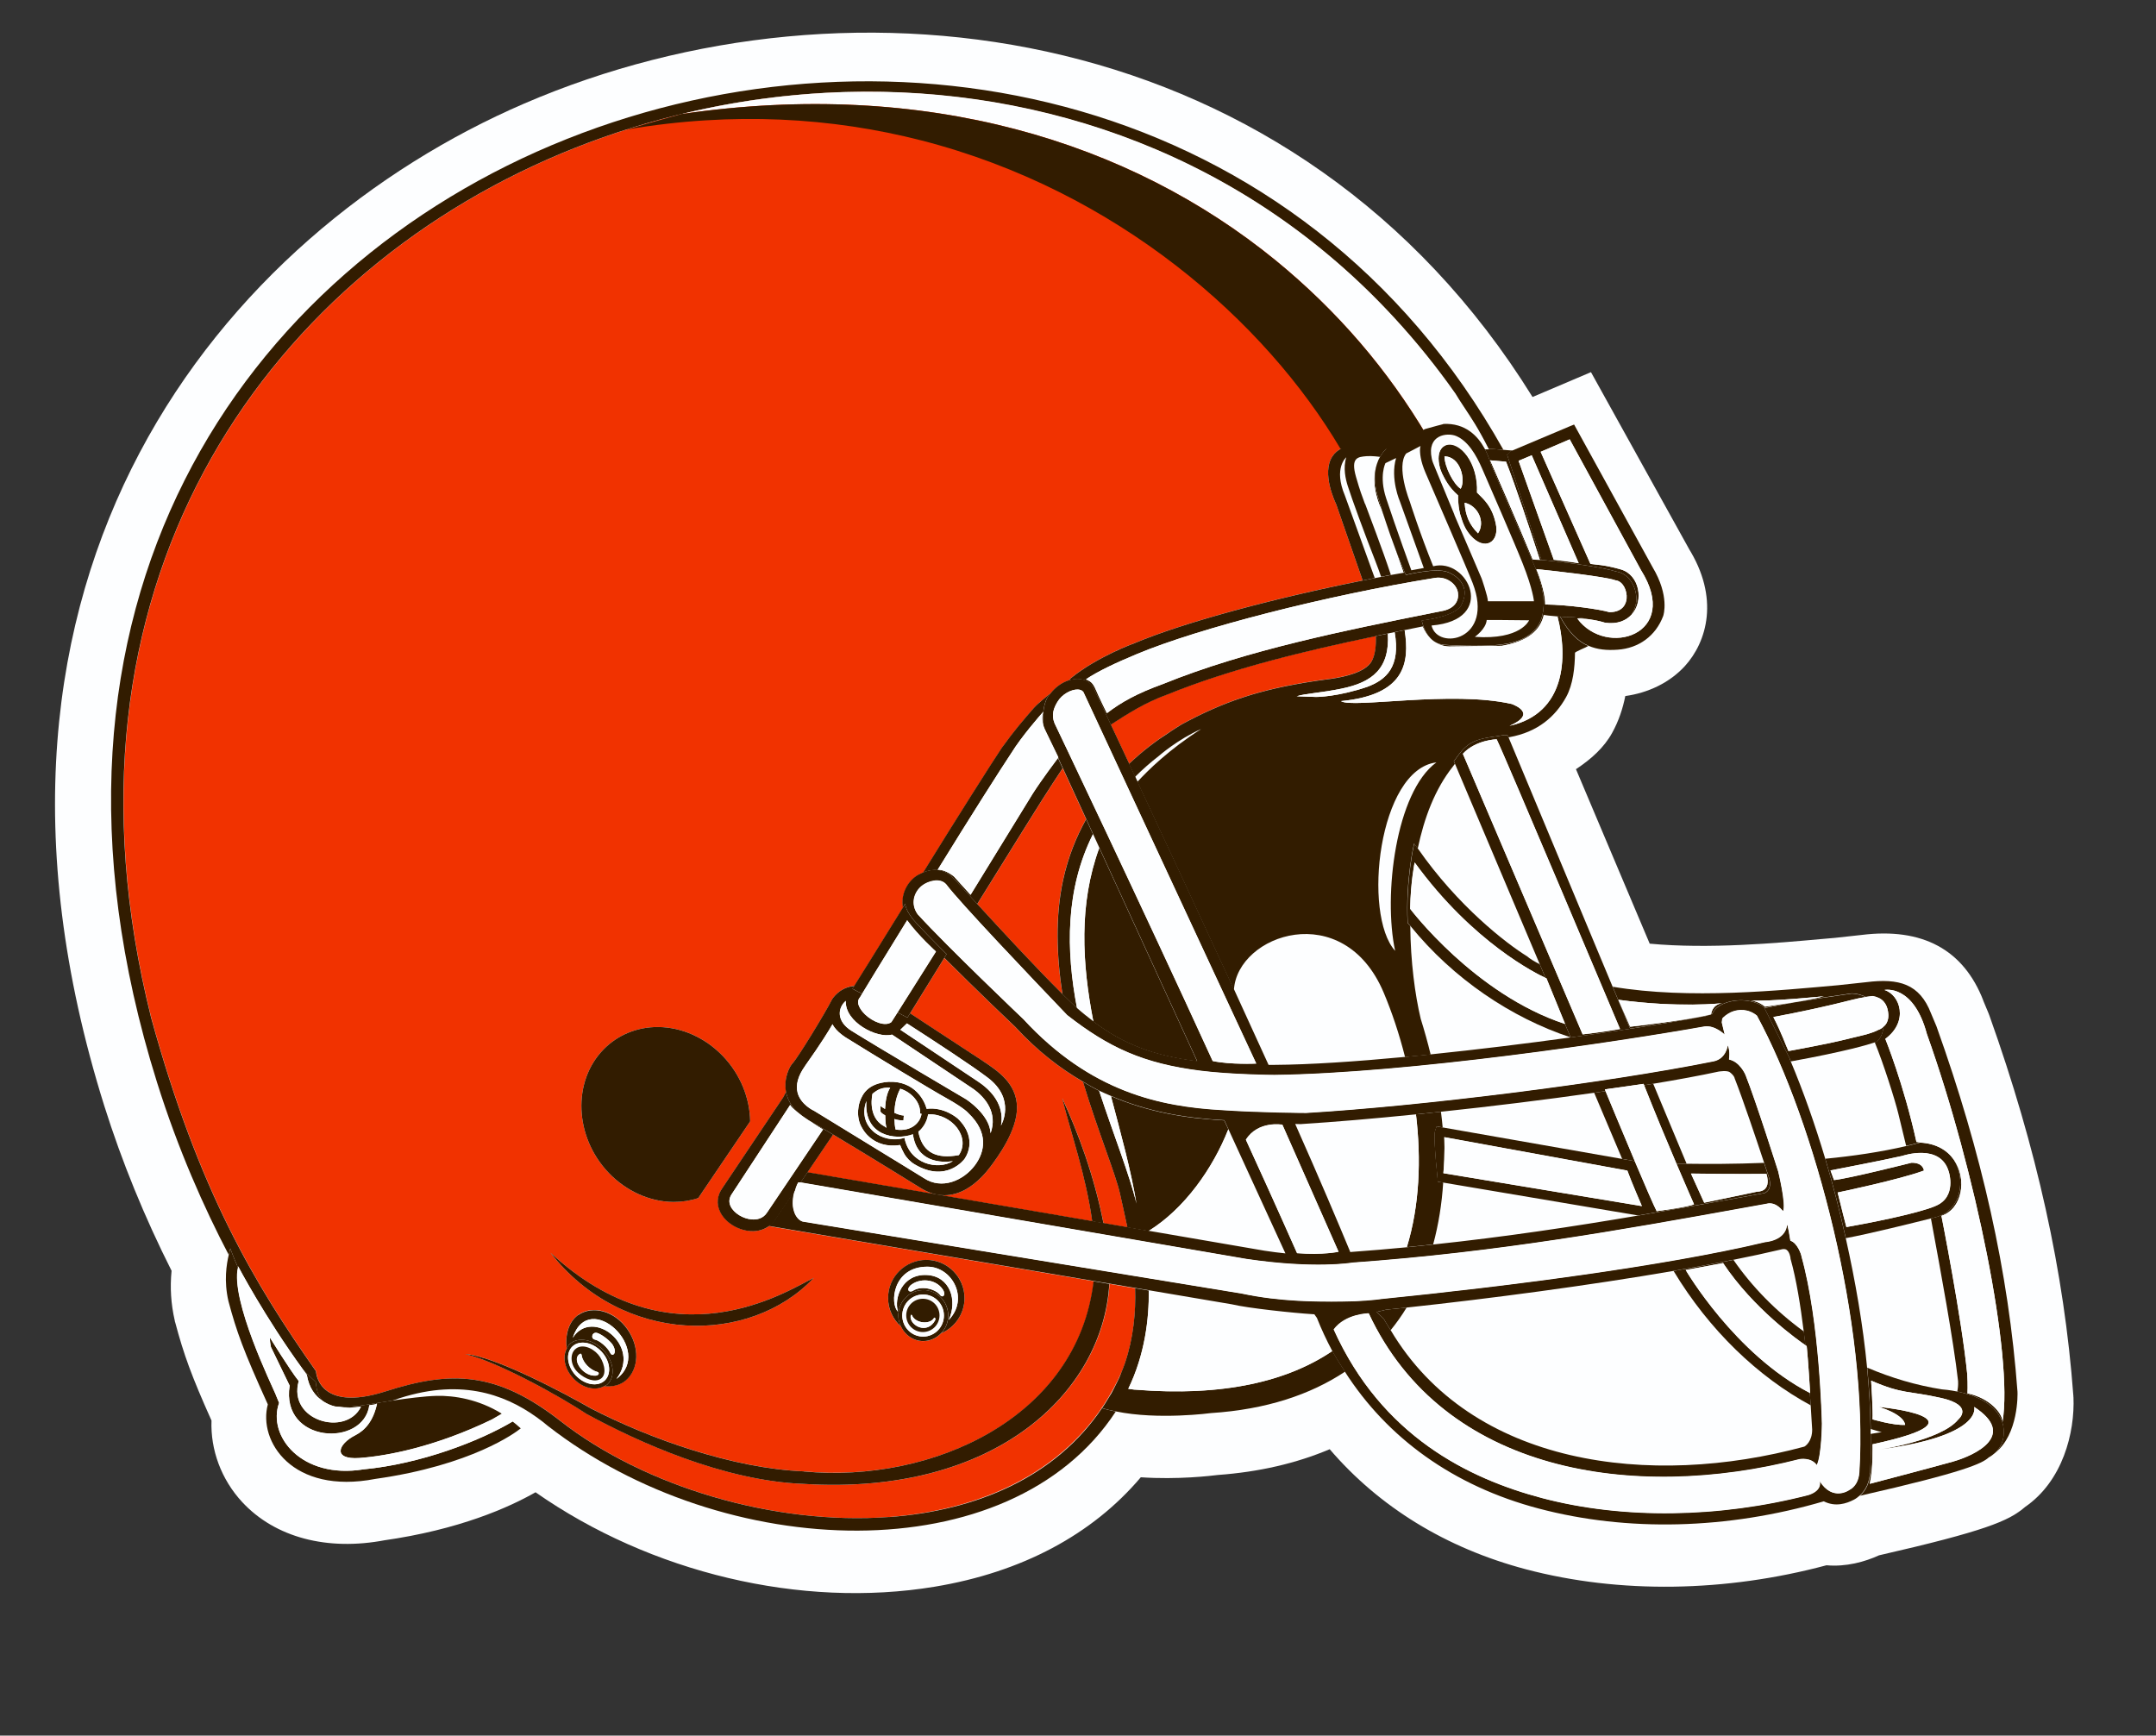 <svg viewBox="253.391 197.064 288.89 232.56" version="1.1" xmlns="http://www.w3.org/2000/svg" id="Layer_1" style="max-height: 500px" width="288.89" height="232.56">
  
  <rect x="253.391" y="197.064" width="288.89" height="232.56" fill="#333333" stroke="none"/>
  
  <defs>
    <style>
      .st0 {
        fill: #fdfeff;
      }

      .st1 {
        fill: #321c00;
      }

      .st2 {
        fill: #f13200;
      }
    </style>
  </defs>
  <path d="M531.21,384.24v-.11s-.01-.12-.01-.12c-1.22-16.45-4.9-33.1-11.25-50.89l-.07-.18-.07-.18-.74-1.77.09.19c-2.65-6.88-8.18-9.85-16.32-8.84,0,0-3.8.42-3.66.4l-1.5.13c-6.28.57-15.3,1.38-23.24.64l-9.88-23.38c2.03-1.34,3.76-2.89,4.85-4.87.88-1.59,1.43-3.27,1.76-4.93,3.04-.42,5.91-1.77,7.96-3.99,3-3.28,4.71-9.18.46-15.91l.21.35-13.23-23.85-7.83,3.33c-31.38-50.58-91.07-58.33-135.13-39.31-39.96,17.25-78.67,62.77-56.25,134.28,2.37,7.53,5.41,14.95,9.02,22.11-.22,2.23-.09,4.44.43,6.69l.02.12.04.12c1.15,4.32,2.19,7.18,4.86,13.14-.15,3.91,1.3,7.89,4.12,10.93,4.4,4.74,11.39,6.59,19.18,5.09l-.37.06c10.3-1.45,16.98-4.47,20.49-6.47,15.42,10.79,35.59,15.62,53.5,12.65,11.67-1.94,21.1-6.98,27.6-14.66,4.97.34,9.44-.2,10.34-.31,5.5-.4,10.51-1.56,14.97-3.45,6.62,7.72,15.56,13.25,26.3,16.09,12.54,3.31,26.75,3.08,40.27-.54,2.62.24,5.17-.47,7.03-1.33,14.2-3.25,17.38-4.61,19.48-6.4.03-.02.06-.04.08-.07,5.05-3.46,6.71-9.96,6.5-14.76ZM523.72,399.69l-.11.07c.12-.07.22-.17.34-.24l-.23.17Z" class="st0"/>
  <path d="M445.43,363.8c9.7-1.03,18.76-2.39,27.47-3.88l-26.13-4.41c-.18,2.88-.62,5.65-1.34,8.28Z" class="st0"/>
  <path d="M489.78,352.88c-.99-2.99-2.89-8.66-3.94-11.29v-.04s-.02-.04-.02-.04c0,0-.04-.33-.65-.79-.37-.27-1.5-.08-1.5-.08-2.52.54-5.49,1.09-8.76,1.63l4.48,10.73c2.83.04,6.45.04,10.39-.12Z" class="st0"/>
  <path d="M470.74,352.35c-1.12-2.66-2.39-5.66-3.75-8.86-6.59.94-13.74,1.82-20.53,2.54.08.7.17,1.4.23,2.1l24.05,4.22Z" class="st0"/>
  <path d="M442.38,321.14c.04,4.75.63,9.2,1.4,12.44.5,1.59.95,3.18,1.33,4.78,6.31-.65,12.81-1.45,18.74-2.27,0,0,0,0,0-.01-7.93-2.62-15.72-7.83-21.47-14.93Z" class="st0"/>
  <path d="M443.38,310.77c5.34,7.69,11.88,12.74,14.61,14.42.41.36,1.05.73,1.72,1.08-5.48-12.96-10.48-24.79-11.36-26.86-.09.12-.17.21-.26.35-2.41,3.02-3.86,6.9-4.72,11.01Z" class="st0"/>
  <path d="M404.12,379.7c-.15.38-.28.77-.43,1.13.15-.38.31-.75.43-1.13Z" class="st0"/>
  <path d="M372.56,400.33c11.66-.86,22.28-5.33,28.5-14.59,0,0,0,0-.01,0,.3-.42.55-.85.81-1.28.15-.25.31-.48.45-.73.18-.31.32-.63.48-.94.19-.36.38-.74.55-1.12.11-.26.21-.51.31-.77-5.54,12.54-17.65,18.38-31.1,19.43Z" class="st0"/>
  <path d="M497.97,352.33c3.73-.36,7.45-.91,10.84-1.7l-1.04-4.29c-.45-1.86-2.06-6.93-3.17-9.59-.84.29-3.88,1.21-11.26,2.55,1.66,3.95,3.22,8.36,4.62,13.03Z" class="st0"/>
  <path d="M505.52,388.96c-.49-.1-.98-.29-1.47-.42,0,.23-.01.44,0,.66.51-.08,1.04-.16,1.48-.24Z" class="st0"/>
  <path d="M503.58,380.32c3.2,1.37,6.57,2.37,10,2.91.18.01,1.01.08,2.06.29.08-.39.14-.82.11-1.39-.64-5.63-2.35-14.8-3.47-20.88l-.17-.93c-2.16.55-8.18,2.05-11.4,2.64,1.29,5.76,2.31,11.64,2.86,17.35Z" class="st0"/>
  <path d="M495.17,390.9c.14-.08,1.04-.67,1.04-2.28,0-.03-.06-1.31-.2-3.26-7.06-3.82-13.6-10.08-18.39-18.01-11.4,1.97-24.66,3.72-35.76,4.91-.65,1.06-1.36,2.07-2.14,3.03,10.83,18.24,34.82,21.18,55.44,15.6Z" class="st0"/>
  <path d="M495.09,375.47c-.43-3.48-1-7.01-1.74-9.64l-.02-.07v-.08c-.02-.21-.16-.89-.52-1.14-.07-.05-.27-.19-.77-.06-1.95.47-4.1.93-6.38,1.38,2.52,3.64,5.72,6.91,9.44,9.6Z" class="st0"/>
  <path d="M306.18,384.68c-.09.03-.16.05-.25.08,1.97-.29,4.37-.6,5.98-.64,2.31-.05,5.59.44,8.73,2.39.43-.25.88-.52,1.2-.74l1.32,1.11c-.32.21-.71.43-1.08.65.37.29.74.58,1.09.92,0,0-.08.06-.11.08.26-.17,1.05-.73,2.16-1.62-4.29-3.05-10.37-5.29-19.05-2.24Z" class="st0"/>
  <path d="M385.12,339.25c2.1,1.38,4.45,3.02,4.54,6.09.09,3.15-2.64,6.83-3.53,8.02-1.14,1.53-4.77,5.82-9.48,2.83,0,0-6.83-4.24-11.64-7.11l-3.44,5.08c6.35,1.09,23.59,4.05,38.18,6.55-.83-6.09-2.82-11.65-4.03-16.5,2.13,4.56,4.29,10.39,5.54,16.76,1.09.19,2.15.37,3.2.55-.33-1.65-.69-3.15-.97-4.43-.57-2.63-2.92-8.24-4.98-15.07-3.04-1.78-6.09-4.11-9.09-7.35-.04-.04-5.1-4.85-9.5-9.24-2.24,3.62-3.68,5.96-4.58,7.42l9.78,6.41Z" class="st2"/>
  <path d="M411.75,294.1c5.62-3.03,10.37-4.68,17.99-5.82-.04,0,2.22-.31,2.22-.31,1.52-.23,4.41-.82,5.24-2.33.47-.85.61-2.01.55-3.37-9.49,1.98-19.39,4.36-27.97,7.84-2.93,1.06-5.27,2.56-7.55,4.03.7,1.48,1.53,3.25,2.46,5.25,1.91-1.82,3.79-3.2,5.33-4.17.31-.25,1.74-1.13,1.74-1.13Z" class="st2"/>
  <path d="M384.34,318.2c3.14,3.42,7.74,8.42,11.4,12.05-.79-5.13-.97-10.39.09-15.27.67-3.09,1.77-5.8,3.09-8.16l-3.13-6.82c-.72,1.09-1.76,2.68-2.76,4.25,0,0-4.23,6.74-8.69,13.95Z" class="st2"/>
  <path d="M396.89,287.92c3.53-2.88,8.51-4.68,8.51-4.68,6.65-2.79,18.49-5.97,30.58-8.4-.84-2.42-3.54-10.18-3.54-10.18-.14-.34-2-4.14-.53-6.43.64-.99,1.85-1.54,3.36-1.53,0,0-.07.04,4.18.2l.19-.08s.08-.05.08-.05l4.64-2.22c1.09-.33,2.41-.65,2.41-.65,3.01-.16,4.66,1.67,5.53,3.24l.51.04c-1.97-3.89-3.1-5.13-4.42-7.33-57.78-82.31-203.47-31.43-174.73,83.58,6.42,23.36,13.93,35.75,22.09,47.37,0,0,.18,5.63,9.36,2.69,8.77-2.81,14.93-2.63,23.39,3.98,11.25,8.78,28.58,14,44.08,12.86,13.45-1.05,25.56-6.9,31.1-19.43,0-.03.02-.05.03-.07.16-.36.29-.76.43-1.13,1.14-3.38,1.46-6.79,1.36-10.02-1.11-.19-2.25-.38-3.44-.58-.84,14.49-15.24,28.4-40.94,26.8-10.75-.4-22.23-5.63-29.08-9.36-3.14-2.11-12.03-7.08-16.29-8.03,3.71.2,12.96,5.05,16.85,7.28,7.96,4.11,19.07,8.03,28.53,8.43,17.18,1.61,36.67-7.16,38.83-25.48-17.19-2.91-40.5-6.86-43.54-7.38-.67.47-1.5.72-2.43.66-1.74-.11-3.43-1.19-4.1-2.6-.5-1.06-.39-2.18.31-3.17-.01.01,8.18-12.2,8.18-12.2l.35-.69c-.36-1.84.49-3.46.89-3.85.67-.67,4.39-6.78,5.25-8.5.09-.19,1.08-1.68,3.01-1.85.85-1.35,2.94-4.69,6.52-10.49-.28-1.62.46-3.2,1.62-4.1.36-.28.72-.43,1.08-.59,4.37-7.08,9.28-14.84,10.65-16.87,1.57-2.15,2.78-3.58,4.18-5.19.57-.65,1.92-1.71,2.25-1.96.65-.84,1.57-1.49,2.54-1.77.01-.08.06-.17.19-.28ZM377.52,365.88c2.83,0,5.12,2.3,5.11,5.14-.01,2.11-1.29,3.91-3.12,4.69-.61.65-1.46,1.06-2.41,1.06-1.32,0-2.43-.81-2.97-1.94-1.06-.94-1.75-2.3-1.74-3.84,0-2.83,2.31-5.11,5.13-5.1ZM337.21,382.05c-.76.63-1.79.85-2.86.74-1.15.66-2.87.3-4.12-1.02-1.19-1.26-1.49-2.89-.9-4.01-.25-1.81.25-3.61,1.54-4.51,1.94-1.37,4.88-.53,6.57,1.87,1.69,2.4,1.6,5.39-.23,6.92ZM362.44,368.29c-8.59,9.09-25.61,9.02-35.29-3.37,16.37,15.18,31.64,5.15,35.29,3.37ZM346.95,357.6c-1.05.34-2.17.52-3.32.52-3.17-.02-6.34-1.45-8.68-3.9-4.6-4.82-4.9-12.25-.67-16.56,1.91-1.94,4.5-3,7.3-2.98,3.18.02,6.34,1.44,8.68,3.9,2.37,2.48,3.6,5.66,3.65,8.74l-6.96,10.28Z" class="st2"/>
  <path d="M403.35,381.67c-.18.38-.36.75-.55,1.12.19-.37.39-.74.55-1.12Z" class="st1"/>
  <path d="M372.56,400.33c-15.5,1.14-32.82-4.07-44.08-12.86-8.46-6.61-14.62-6.8-23.39-3.98-9.18,2.94-9.36-2.69-9.36-2.69-8.16-11.62-15.67-24.01-22.09-47.37-28.74-115.01,116.95-165.9,174.73-83.58,1.32,2.2,2.45,3.44,4.42,7.33l2.05.16c-54.09-96.39-220.46-42.92-180.41,84.75,2.82,8.99,6.31,16.82,9.61,23.12.09-.36.17-.67.21-.86,0,0,.35.99,1.02,2.54.01-.04.01-.1.02-.15,0,0,3.53,6.74,8.71,13.85.55.57,1.11,1.13,1.7,1.65.09,1.24.41,2.07,1,2.59.47.3.97.54,1.54.67.01,0,.02,0,.03.01.19.04.41.03.61.05.97.06,2.16-.04,3.66-.27,0,0,1.49-.26,3.38-.54.09-.03.16-.05.25-.08,8.68-3.05,14.77-.82,19.05,2.24.55.39,1.08.79,1.57,1.21,23.5,18.31,61.92,19.77,76.11-1.92-.63-.13-1.26-.27-1.85-.45-6.23,9.26-16.84,13.73-28.5,14.59Z" class="st1"/>
  <path d="M402.32,383.73c-.14.25-.31.48-.45.73.15-.24.32-.48.45-.73Z" class="st1"/>
  <path d="M399.75,360.72c.51.09,1,.17,1.5.26-1.25-6.36-3.41-12.2-5.54-16.76,1.22,4.85,3.2,10.41,4.03,16.5Z" class="st1"/>
  <path d="M361.1,394.22c-9.45-.39-20.56-4.32-28.53-8.43-3.88-2.23-13.14-7.08-16.85-7.28,4.26.94,13.15,5.92,16.29,8.03,6.85,3.73,18.33,8.96,29.08,9.36,25.71,1.6,40.1-12.31,40.94-26.8-.69-.11-1.4-.24-2.11-.35-2.16,18.31-21.65,27.09-38.83,25.48Z" class="st1"/>
  <path d="M341.58,334.68c-2.8-.02-5.39,1.04-7.3,2.98-4.23,4.31-3.93,11.74.67,16.56,2.35,2.45,5.51,3.88,8.68,3.9,1.16,0,2.27-.17,3.32-.52l6.96-10.28c-.05-3.08-1.28-6.26-3.65-8.74-2.35-2.46-5.51-3.88-8.68-3.9Z" class="st1"/>
  <path d="M327.15,364.92c9.67,12.39,26.7,12.46,35.29,3.37-3.65,1.78-18.92,11.81-35.29-3.37Z" class="st1"/>
  <path d="M374.12,374.82c-.22-.45-.36-.95-.36-1.48,0-1.89,1.51-3.41,3.36-3.41,1.85,0,3.34,1.54,3.33,3.43,0,.92-.37,1.74-.94,2.35,1.82-.78,3.11-2.58,3.12-4.69,0-2.83-2.28-5.13-5.11-5.14-2.83,0-5.13,2.27-5.13,5.1,0,1.53.68,2.9,1.74,3.84ZM379.29,370.51c-.72-.8-2.53-1.18-3.57-.49-.47.29-.95-.09-.35-.7,1.17-1.02,3.35-.96,4.35.52.5.75-.04,1.25-.42.67ZM377.64,366.8c3.32-.01,5.66,4.26,2.87,7.14,1.2-2.6.21-5.89-2.97-6.03-3.32-.14-4.41,3.18-3.83,4.91-1.12-1.04-.73-6.01,3.92-6.02Z" class="st1"/>
  <path d="M377.12,369.93c-1.85,0-3.35,1.52-3.36,3.41,0,.54.14,1.03.36,1.48.54,1.13,1.65,1.94,2.97,1.94.95,0,1.8-.41,2.41-1.06.58-.61.94-1.43.94-2.35,0-1.89-1.48-3.42-3.33-3.43ZM377.08,376.16c-1.54,0-2.79-1.26-2.79-2.82s1.25-2.82,2.79-2.82,2.79,1.26,2.79,2.82-1.25,2.82-2.79,2.82Z" class="st1"/>
  <path d="M375.37,369.32c-.6.61-.11.99.35.7,1.04-.69,2.85-.32,3.57.49.39.59.92.09.42-.67-1-1.48-3.18-1.54-4.35-.52Z" class="st0"/>
  <path d="M377.55,367.9c3.18.14,4.17,3.43,2.97,6.03,2.78-2.88.45-7.15-2.87-7.14-4.66.01-5.04,4.98-3.92,6.02-.58-1.73.52-5.05,3.83-4.91Z" class="st0"/>
  <path d="M379.87,373.34c0-1.56-1.25-2.82-2.79-2.82s-2.79,1.26-2.79,2.82,1.25,2.82,2.79,2.82,2.79-1.26,2.79-2.82ZM374.83,373.32c0-1.23,1-2.23,2.23-2.23s2.23,1,2.23,2.23-.99,2.23-2.23,2.23-2.23-.99-2.23-2.23Z" class="st0"/>
  <path d="M379.28,373.32c0-1.23-.99-2.23-2.23-2.23s-2.23,1-2.23,2.23,1,2.23,2.23,2.23,2.23-.99,2.23-2.23ZM375.41,373.39c.06-.28.19-.14.25.07.6.97,2.3,1.04,2.81.29.26-.38.25.14.25.14-1.06,2.1-3.48.77-3.32-.51Z" class="st1"/>
  <path d="M378.73,373.9s0-.52-.25-.14c-.51.74-2.21.67-2.81-.29-.06-.21-.19-.35-.25-.07-.16,1.28,2.26,2.6,3.32.51Z" class="st0"/>
  <path d="M330.87,373.26c-1.28.9-1.78,2.7-1.54,4.51.11-.2.19-.42.36-.58,1.11-1.05,3.15-.7,4.55.79,1.41,1.48,1.65,3.53.54,4.59-.12.12-.29.15-.43.24,1.07.11,2.1-.11,2.86-.74,1.83-1.53,1.92-4.53.23-6.92-1.69-2.4-4.63-3.23-6.57-1.87ZM335.15,378.33c-.34-.72-1.44-1.65-2.05-1.77-.62-.12-.38-1.12.36-.87.69.24,1.77,1.14,2.03,1.58.68,1.12-.05,1.69-.34,1.06ZM335.99,381.83c3.42-4.44-3.23-9.62-5.86-5.5,2.19-6.72,11.02,1.71,5.86,5.5Z" class="st1"/>
  <path d="M334.24,377.98c-1.41-1.49-3.44-1.84-4.55-.79-.17.16-.25.38-.36.58-.59,1.12-.3,2.75.9,4.01,1.25,1.32,2.97,1.68,4.12,1.02.14-.08.31-.12.43-.24,1.11-1.05.87-3.1-.54-4.59ZM330.56,381.38c-1.19-1.26-1.4-3-.46-3.9.94-.89,2.67-.59,3.87.67,1.19,1.26,1.4,3,.46,3.89-.94.89-2.67.6-3.87-.66Z" class="st1"/>
  <path d="M333.46,375.69c-.74-.26-.98.74-.36.87.62.12,1.71,1.05,2.05,1.77.29.63,1.02.06.34-1.06-.26-.44-1.34-1.35-2.03-1.58Z" class="st0"/>
  <path d="M330.13,376.33c2.63-4.12,9.28,1.06,5.86,5.5,5.16-3.79-3.67-12.22-5.86-5.5Z" class="st0"/>
  <path d="M333.96,378.15c-1.19-1.26-2.93-1.56-3.87-.67-.94.89-.73,2.64.46,3.9,1.19,1.26,2.93,1.55,3.87.66.94-.89.73-2.63-.46-3.89ZM333.93,381.77c-.78.58-2.1.11-3.07-.79-1.04-.95-1.13-2.43-.41-3.13.8-.77,2.23-.29,3.09.69.7.79,1.29,2.55.39,3.22Z" class="st0"/>
  <path d="M330.45,377.86c-.72.69-.64,2.17.41,3.13.97.89,2.29,1.37,3.07.79.9-.67.3-2.43-.39-3.22-.86-.98-2.29-1.47-3.09-.69ZM333.26,381.39c-1.6.15-3.04-1.8-2.44-2.66,0,0,.44-.59.52-.04.14.95,1.15,1.95,2.1,2.2.23.06.3.41-.17.49Z" class="st1"/>
  <path d="M331.34,378.69c-.08-.56-.52.04-.52.04-.59.87.84,2.81,2.44,2.66.48-.09.41-.44.17-.49-.95-.25-1.96-1.25-2.1-2.2Z" class="st0"/>
  <path d="M322.09,387.53c-4.5,2.68-12.39,5.69-20,6.42-8.29,1.34-12.9-4.47-11.3-8.91,0,0,0,0-.46-1.11-.45-1.1-6.11-12.66-5.06-17.04-.67-1.55-1.02-2.54-1.02-2.54-.04.19-.12.5-.21.86-.29,1.26-.67,3.46-.04,6.2,1.09,4.08,1.99,6.6,5.28,13.84-1.33,4.91,3.27,12.13,14.4,9.98,12.97-1.83,18.83-6.25,19.38-6.69.03-.02.11-.08.11-.08-.36-.34-.73-.63-1.09-.92Z" class="st1"/>
  <path d="M296.71,384.83c-.58-.53-.91-1.35-1-2.59-.59-.52-1.16-1.08-1.7-1.65.16.22.31.44.48.67.29,1.73,1.11,2.87,2.22,3.57Z" class="st1"/>
  <path d="M298.25,385.51s.02,0,.03.01c-.01,0-.02,0-.03-.01Z" class="st1"/>
  <path d="M301.75,385.54c-2,4.09-9.85,1.9-8.34-3.43-1.12-1.39-3.84-5.79-3.84-5.79-.13.02.12,1.3.11,1.22.91,1.9,2.51,5.18,2.51,5.18-1.23,7.74,9.89,8.32,10.68,2.63.64-.12.63-.03,1.03-.23-.48,2.31-1.59,3.58-2.9,4.24-2.38,1.2-3.08,3.31.54,3.06,3.68-.26,10.17-1.49,17.76-5.16,0,0,.64-.36,1.33-.77-3.14-1.95-6.42-2.44-8.73-2.39-1.61.04-4.01.35-5.98.64-1.88.28-3.38.54-3.38.54-1.5.23-2.69.33-3.66.27.46.07.92.15,1.43.13.35-.04,1.14-.1,1.43-.16Z" class="st1"/>
  <path d="M290.33,383.93c.46,1.12.46,1.11.46,1.11-1.6,4.44,3.01,10.25,11.3,8.91,7.61-.72,15.5-3.74,20-6.42.37-.22.76-.44,1.08-.65l-1.32-1.11c-.32.21-.77.48-1.2.74-.69.4-1.33.77-1.33.77-7.59,3.67-14.08,4.89-17.76,5.16-3.62.25-2.92-1.86-.54-3.06,1.31-.67,2.41-1.93,2.9-4.24-.41.2-.39.11-1.03.23-.78,5.69-11.91,5.11-10.68-2.63,0,0-1.6-3.28-2.51-5.18.02.08-.23-1.2-.11-1.22,0,0,2.71,4.4,3.84,5.79-1.51,5.32,6.33,7.52,8.34,3.43-.29.06-1.08.12-1.43.16-.5.02-.96-.06-1.43-.13-.2-.03-.42-.01-.61-.05-.01,0-.02,0-.03-.01-.56-.14-1.07-.38-1.54-.67-1.12-.7-1.94-1.84-2.22-3.57-.16-.22-.31-.44-.48-.67-5.18-7.11-8.71-13.85-8.71-13.85-.01.05-.01.1-.02.15-1.05,4.37,4.61,15.93,5.06,17.04Z" class="st0"/>
  <path d="M405.42,383.27l-.84-.11c2.23-4.6,2.78-9.37,2.75-13.17-.6-.1-1.21-.21-1.84-.31.1,3.22-.22,6.64-1.36,10.02-.13.38-.28.75-.43,1.13-.01.02-.02.04-.03.07-.1.26-.19.51-.31.77-.16.38-.36.75-.55,1.12-.16.31-.3.63-.48.94-.14.25-.31.49-.45.73-.26.43-.52.85-.81,1.28,0,0,.01,0,.01,0,.59.19,1.21.33,1.85.45,5.66,1.17,12.72.22,12.72.22,7.39-.48,13.33-2.47,17.97-5.55-.58-.91-1.18-1.81-1.69-2.78-5.92,4.02-14.48,6.16-26.5,5.18Z" class="st1"/>
  <path d="M441.9,364.17c1.19-.11,2.36-.24,3.53-.37.71-2.64,1.16-5.41,1.34-8.28l-.15-.02-.56-.09-.05-.57c-.37-3.67-.48-5.77-.32-6.25l.21-.6.62.11.18.03c-.06-.69-.14-1.39-.23-2.1-1.13.12-2.24.24-3.35.35.72,6.01.49,12.21-1.22,17.79Z" class="st1"/>
  <path d="M438.81,373.78c.28.53.61,1.01.92,1.52.78-.96,1.5-1.97,2.14-3.03-.95.1-1.88.2-2.79.29,0,0-.45.14-1.23.29l.96.93Z" class="st1"/>
  <path d="M399.89,333.95c3.88,2.94,7.94,4.58,13.91,5.32l-13.11-28.59c-2.76,7.55-2.31,15.48-.79,23.27Z" class="st1"/>
  <path d="M395.74,330.26c.69.69,1.36,1.34,1.97,1.9-1.5-7.77-1.56-15.94,2.14-23.32l-.92-2.01c-1.32,2.36-2.42,5.07-3.09,8.16-1.06,4.88-.88,10.14-.09,15.27Z" class="st1"/>
  <path d="M404.45,361.53c.97.16,1.91.33,2.83.49,4.86-2.99,8.65-8.44,10.7-13.63l-.55-1.2c-.07,0-.14-.01-.21-.01-4.66-.26-9.77-1-14.97-3.24,1.32,5.01,2.67,9.87,3.42,14.4-.92-3.88-3.05-9.16-5-15.11-.72-.36-1.45-.78-2.17-1.21,2.07,6.83,4.41,12.44,4.98,15.07.28,1.28.63,2.78.97,4.43Z" class="st1"/>
  <path d="M418.76,329.68c1.56,3.4,3.12,6.79,4.61,10.08.44,0,.74,0,.75,0,4.82-.03,11-.45,17.57-1.07-.78-3.09-1.76-6.03-2.87-8.65-5.39-12.73-19.61-7.81-20.06-.35Z" class="st0"/>
  <path d="M407.28,362.01c8.93,1.53,15.52,2.67,15.52,2.67,1.04.15,1.95.26,2.81.36l-7.64-16.65c-2.05,5.19-5.84,10.63-10.7,13.63Z" class="st0"/>
  <path d="M434.4,364.8c2.55-.18,5.04-.4,7.5-.63,1.71-5.58,1.94-11.78,1.22-17.79-5.71.58-11.03,1.03-15.34,1.3-.02,0-.34,0-.85-.02,3.26,7.32,5.87,13.5,7.39,17.18.03-.01.07-.03.07-.03Z" class="st0"/>
  <path d="M404.58,383.16l.84.11c12.02.98,20.57-1.17,26.5-5.18-.75-1.41-1.44-2.88-2.04-4.4l-.34-.48c-.1,0-.19,0-.3-.02-2.45-.15-8.62-.8-10.77-1.32,0,0-4.54-.77-11.15-1.89.04,3.8-.52,8.56-2.75,13.17Z" class="st0"/>
  <path d="M445.86,299.23c-7.77.94-9.93,20.39-5.53,25.25-1.61-7.45.09-21.29,5.53-25.25Z" class="st0"/>
  <path d="M402.25,343.93c-.52-.23-1.05-.45-1.58-.7,1.95,5.95,4.07,11.22,5,15.11-.75-4.54-2.1-9.39-3.42-14.4Z" class="st0"/>
  <path d="M397.7,332.16s0,0,0,0c.73.65,1.46,1.23,2.19,1.78-1.52-7.79-1.97-15.72.79-23.27l-.84-1.84c-3.7,7.38-3.63,15.55-2.14,23.32Z" class="st0"/>
  <path d="M414.37,294.73c-3.15,1.39-5.65,3.59-5.65,3.59-1.18.91-2.23,1.85-3.21,2.82.1.21.21.45.31.67,1.42-1.54,4.17-4.29,8.55-7.08Z" class="st0"/>
  <path d="M441.47,273.8c.05-.01.1-.02.15-.03-.23-.54-.75-1.79-1.41-3.55l1.26,3.58Z" class="st1"/>
  <path d="M462.46,279.7l-.38-.03c1.44,5.53,1.07,12.99-6.42,14.65,3.78-1.65.6-2.79.31-2.92-8.04-1.85-21.43.62-22.9-.39,8.57-.83,9.23-5.09,8.53-9.51-.45.09-.89.18-1.34.27.81,4.63-1.1,6.37-3.68,7.33-3.93,1.33-6.75,1.37-6.88,1.35l-2.56-.09c1.11-.37,3.31-.46,5.99-1.02,4.12-.85,6.5-2.67,6.22-7.38-.54.11-1.07.21-1.61.33.05,1.35-.09,2.52-.55,3.37-.83,1.51-3.72,2.1-5.24,2.33,0,0-2.25.31-2.22.31-7.61,1.14-12.36,2.78-17.99,5.82,0,0-1.43.88-1.74,1.13-1.53.97-3.42,2.35-5.33,4.17.27.57.53,1.13.81,1.74.98-.97,2.03-1.91,3.21-2.82,0,0,2.5-2.2,5.65-3.59-4.37,2.79-7.13,5.54-8.55,7.08,3.57,7.62,8.29,17.76,12.94,27.87.45-7.45,14.67-12.37,20.06.35,1.11,2.63,2.09,5.56,2.87,8.65,1.13-.11,2.27-.22,3.43-.34-.39-1.6-.83-3.19-1.33-4.78-.77-3.23-1.36-7.68-1.4-12.44-.12-.14-.25-.27-.36-.42-.28-5.84.87-10.63.87-10.63.16.24.33.45.49.68.86-4.11,2.31-7.99,4.72-11.01.09-.13.17-.23.26-.35-.09-.21-.15-.35-.15-.35,1.04-1.33,1.63-2.68,4.53-3.16.12-.02.22-.05.35-.06,2.02-.26,1.5-.32,2.33-.26l.11.27s.11-.01.13-.01c3.79-.68,6.15-2.75,7.6-5.37.94-1.7,1.17-3.99,1.19-5.91-.08-.14,1.42-.71,1.79-.94-1.37-.59-2.62-1.77-3.78-3.91ZM440.33,324.47c-4.4-4.86-2.24-24.3,5.53-25.25-5.44,3.96-7.14,17.8-5.53,25.25Z" class="st1"/>
  <path d="M447.69,283.69l6.95-.09c3.56-.61,5.15-2.13,5.61-4.13l-.17-.02c-.84,3.61-4.83,3.9-5.81,4.03-1.39.19-5.01.19-7.42,0-1.64-.13-2.41-1.57-2.74-2.49-.03,0-.06.01-.1.02,1.2,2.88,3.67,2.68,3.67,2.68Z" class="st1"/>
  <path d="M438.42,265.14l.7,1.99c-.35-1.06-.72-2.19-1.07-3.4-.59-1.94-.5-3.4-.17-4.47-1,2.78.54,5.89.54,5.89Z" class="st1"/>
  <path d="M452.8,257.18l-.51-.04c.63,1.14.87,2.14.87,2.14l5.48,12.75h.13c-1.8-4.37-5.7-13.28-5.7-13.28l2.13.19c1.27,3.25,3.12,8.79,4.53,13.15h.21c-.65-1.98-4.39-13.46-4.39-13.46l-.21-.65.54-.45.21-.09-1.23-.1-2.05-.16Z" class="st1"/>
  <path d="M439.36,281.96c.28,4.71-2.11,6.54-6.22,7.38-2.69.56-4.89.65-5.99,1.02l2.56.09c.13.01,2.95-.02,6.88-1.35,2.58-.96,4.49-2.71,3.68-7.33-.3.06-.6.12-.91.19Z" class="st0"/>
  <path d="M433.97,262.18c-.26-.84-.65-2.44-.19-3.83,0,0-1.76,1.39-.19,5.13l4,11.05c.28-.05.56-.11.84-.16-.23-.67-.47-1.35-.76-2.08-1.45-3.68-3.19-8.47-3.71-10.1Z" class="st0"/>
  <path d="M460.25,279.47c-.46,2-2.05,3.52-5.61,4.13l-6.95.09s-2.47.2-3.67-2.68c-.79.16-1.61.33-2.41.49.69,4.42.04,8.68-8.53,9.51,1.47,1.01,14.85-1.46,22.9.39.3.13,3.48,1.27-.31,2.92,7.49-1.66,7.85-9.12,6.42-14.65l-1.19-.11-.64-.09Z" class="st0"/>
  <path d="M455.19,258.93l-2.13-.19s3.9,8.91,5.7,13.29l.96.05c-1.42-4.36-3.26-9.9-4.53-13.15Z" class="st0"/>
  <path d="M439.12,267.13l-.7-1.99s-1.54-3.11-.54-5.89c.12-.37.26-.69.42-.97-.07-.01-1.12-.15-1.83-.09-1.11.09-2.15.14-1.39,2.78.56,1.95.77,2.41,1.2,3.62.53,1.44,2.22,5.8,3.45,9.51.58-.11,1.15-.2,1.73-.3l-1.26-3.58c-.34-.91-.71-1.94-1.09-3.09Z" class="st0"/>
  <path d="M437.75,282.28c.55-.11,1.07-.21,1.61-.33.31-.06.6-.13.91-.19.45-.09.89-.18,1.34-.27.8-.16,1.62-.33,2.41-.49.03,0,.06-.01.1-.02-.16-.43-.22-.76-.22-.76,5.09-.65,5.37-2.22,5.37-2.22,1.48-3.05-1.85-4.26-1.85-4.26-1.57-.65-5.65.37-5.65.37,0,0-.06-.14-.14-.33-.05.01-.1.02-.15.03-.58.1-1.15.2-1.73.3-.43.08-.87.18-1.31.26-.28.05-.56.11-.84.16-.54.1-1.08.21-1.62.32-12.09,2.43-23.93,5.61-30.58,8.4,0,0-4.98,1.8-8.51,4.68-.13.11-.18.2-.19.28.37-.11.74-.16,1.1-.16.94.01,1.68.44,2.1,1.18.08.15.94,1.99,2.33,4.94,2.28-1.47,4.61-2.97,7.55-4.03,8.58-3.48,18.48-5.86,27.97-7.84ZM401.7,292.63s-1.12-2.28-1.42-3.01c-.53-1.28-.87-1.24-1.38-1.53,1.61-1.09,3.98-2.2,6.82-3.38,8.22-3.44,25.25-7.83,39.98-10.21,1.57-.22,2.88.86,3.04,1.99.15,1.01-.36,2.18-2.29,2.48l-.9.18c-11.78,2.36-25.15,5.03-36.31,9.56-3.51,1.27-5.57,2.43-7.54,3.92Z" class="st1"/>
  <path d="M393.61,295.27l-.29-.63s.02.09.05.14c.06.13.15.3.24.49Z" class="st1"/>
  <path d="M393.17,294.19c-.02-.51-.04-1.11.02-1.75.02-.03.04-.04,0,.01,0,0-.29.73-.01,1.73Z" class="st1"/>
  <path d="M387.72,297.12c-1.37,2.03-6.28,9.79-10.65,16.87,1.59-.7,3.13-.33,4.14.84.59.61,1.72,1.84,3.12,3.37,4.46-7.21,8.69-13.96,8.69-13.95,1-1.57,2.03-3.15,2.76-4.25l-.63-1.37c-.33.46-2.15,2.85-3.39,4.79l-8.32,13.54-2.22-2.45s-1.17-.99-2.19-.9c4.5-7.3,8.51-13.6,9.9-15.68,1.28-2.1,3.92-5.13,4.26-5.5.07-.68.23-1.39.61-2.01.1-.16.24-.3.36-.45-.33.25-1.67,1.31-2.25,1.96-1.4,1.61-2.62,3.03-4.18,5.19Z" class="st1"/>
  <path d="M512.88,334.62l-.74-1.76c-1.53-3.98-4.31-4.74-8.68-4.19l-3.8.41c-7.64.68-19.92,1.94-30.18.2l2.35,5.62c4.18-.64,7.77-1.25,10.27-1.74l.7-.24c.24-.54.74-1.01,1.47-1.34,1.4-.64,3.71-.78,5.47.4l.07.14c2.12-.45,4.92-.99,11.7-1.95.73.02,1.34.21,1.89.47.52-.08.9-.12.9-.12,1.33.23,1.9,1.01,2.07,2.09.05.33.21,1.35-.61,2.02-.06.77-.33,1.48-.87,1.99,0,0-.12.04-.3.1,1.11,2.66,2.72,7.73,3.17,9.59l1.04,4.29c.63-.15,1.27-.29,1.87-.45h.01c-.18-.01-.31-.08-.5-.08-1.72-7.79-4.17-13.81-4.17-13.81,3.16-2.32,2.01-5.9-.12-6.55,0,0,3.89-.83,5.69,5.9,6.52,18.26,11.58,43.3,10.14,51.95,0-1.12-1.73-3.18-4.7-3.8,0,0,.06-1.14-.03-2.54-.74-7.53-3.46-21.25-3.46-21.25,2.77-.9,3.49-4.91,1.65-7.54.38.62.65,1.31.78,1.99.4,2.18-.36,4.89-3.02,5.69-.06.02-.39.1-.82.21l.17.93c1.12,6.07,2.83,15.25,3.47,20.88.03.57-.03,1-.11,1.39,2.22.45,5.5,1.58,6.16,4.58v.06s.01.06.01.06c0,.12.45,2.09-1.12,3.54,3.18-2.49,3.04-7.94,3.02-8.22-1.18-16-4.78-31.96-10.84-48.91ZM482.67,332.97c-3.33.84-10.85,1.67-10.85,1.67l-1.57-3.61c8.06,1.11,13.9.46,13.9.46-1.39.19-1.48,1.48-1.48,1.48ZM489.9,331.95c-1.02-.83-2.04-.83-2.04-.83,2.42.19,9.92-.56,9.92-.56-1.8.51-7.88,1.39-7.88,1.39Z" class="st1"/>
  <path d="M443.38,310.77c-.16-.23-.33-.44-.49-.68,0,0-1.14,4.79-.87,10.63.11.15.24.28.36.42,5.76,7.1,13.54,12.31,21.47,14.93-.25-.6-.5-1.2-.76-1.8-12.13-3.99-20.75-15.43-20.75-15.43.06-3.61.6-6.21.6-6.21,7.84,10.8,16.46,14.98,17.54,15.47-.26-.61-.52-1.22-.77-1.83-.67-.35-1.31-.72-1.72-1.08-2.73-1.68-9.27-6.73-14.61-14.42Z" class="st1"/>
  <path d="M493.13,338.74c.08.17.14.38.21.55,7.38-1.34,10.41-2.26,11.26-2.55.19-.06.3-.1.3-.1.54-.51.81-1.23.87-1.99-.19.16-.38.32-.7.42-.8.44-2.25.76-2.25.76-1.67.41-3.56.89-6.19,1.39-1.88.35-3.77.75-3.61.66-.4-.87-.85-2.28-2.01-4.53,3.59-.67,7.33-1.48,10.58-2.31.59-.16,1.28-.29,1.82-.37-.55-.26-1.16-.45-1.89-.47-6.79.96-9.59,1.5-11.7,1.95l3.31,6.61Z" class="st1"/>
  <path d="M479.39,353.01l-4.48-10.73c-.4.06-.82.13-1.22.2,1.49,3.78,3.08,7.56,4.33,10.51.44,0,.88.02,1.37.02Z" class="st1"/>
  <path d="M496.02,385.36c-.04-.51-.08-1.06-.12-1.65-10.07-5.2-16.63-16.47-16.63-16.47,1.02-.19,5.01-.93,5.01-.93,4.1,6.15,10.09,10.36,11.03,11-.07-.61-.14-1.22-.21-1.83-3.72-2.7-6.92-5.96-9.44-9.6-2.52.5-5.21,1-8.02,1.49,4.78,7.93,11.32,14.19,18.39,18.01Z" class="st1"/>
  <path d="M472.44,352.65c-1.68-3.98-3.51-8.38-3.92-9.38-.5.08-1.01.15-1.52.22,1.36,3.2,2.63,6.2,3.75,8.86l1.7.3Z" class="st1"/>
  <path d="M453.08,295.84c-.13.02-.23.04-.35.06-2.9.47-3.49,1.82-4.53,3.16,0,0,.06.15.15.35.87,2.07,5.88,13.9,11.36,26.86.26.61.51,1.22.77,1.83.07.04.12.05.12.05l2.5,6.12s0,0-.01,0c.26.6.51,1.2.76,1.8,0,0,0,0,0,.01,2.83-.39,5.5-.78,7.98-1.16l-2.35-5.62-13.96-33.45-.11-.27c-.83-.05-.31,0-2.33.26ZM470.46,334.95c-2.27.41-5.01.72-5.01.72l-16.05-37.6c1.72-1.87,4.53-1.94,4.53-1.94,1.05,2.13,16.53,38.82,16.53,38.82Z" class="st1"/>
  <path d="M521.82,388.21v-.11c-.67-2.99-3.95-4.13-6.17-4.58-1.05-.21-1.89-.28-2.06-.29-3.43-.54-6.8-1.54-10-2.91.27,2.8.41,5.54.47,8.22.49.13.98.32,1.47.42-.44.08-.97.16-1.48.24.02,1.77.03,3.54-.06,5.22-.07,1.26-.55,2.34-1.38,3.07,14.01-3.18,16.39-4.34,17.25-5.13.34-.19.61-.4.85-.61,1.57-1.46,1.13-3.42,1.12-3.54ZM503.93,395.88c.46-2.04.37-5.29.37-5.29,16.4-3.52.83-5.01.83-5.01,3.61,1.12,3.53,2.41,3.53,2.41-1.58.09-4.36-.74-4.36-.74.09-1.02-.19-5.19-.19-5.19,4.26,1.85,4.94,1.32,9.36,2.32,4.54,1.02,2.32,2.88,2.32,2.88-2.32,2.87-10.85,4.08-10.85,4.08,14.28-1.85,12.98-5.75,12.98-5.75,5.84,3.81.09,6.49-2.87,7.33-2.63.74-11.12,2.97-11.12,2.97Z" class="st1"/>
  <path d="M479.39,353.01c-.49,0-.93-.02-1.37-.02,1.38,3.23,2.36,5.45,2.36,5.45-.84.37-5.01.92-5.01.92-.38-.72-1.61-3.58-2.94-6.71l-1.7-.3-24.05-4.22-.18-.03-.62-.11-.21.6c-.16.47-.05,2.58.32,6.25l.05.57.56.09.15.02,26.13,4.41c4.62-.79,9.16-1.6,13.65-2.41l3.25-.59c.74-.26.95-1.1.62-2.11,0-.02-.26-.79-.64-1.94-3.94.16-7.56.16-10.39.12ZM473.39,358.68l-26.6-4.41c.24-2.6.12-4.82.12-4.82l24.53,4.48c.46,1.33,1.95,4.76,1.95,4.76ZM490.08,354.35c.74,2.5-1.21,2.38-1.21,2.38l-7.13,1.49-1.77-3.9c6.21.09,10.11.04,10.11.04Z" class="st1"/>
  <path d="M500.72,362.97c3.22-.59,9.23-2.1,11.4-2.64.43-.11.76-.19.82-.21,2.65-.79,3.42-3.51,3.02-5.69-.13-.69-.4-1.37-.78-1.99-.88-1.25-2.35-2.16-4.49-2.27h-.01c-.6.17-1.24.31-1.87.46-3.39.79-7.11,1.34-10.84,1.7,1.03,3.44,1.94,7.01,2.75,10.65ZM514.52,354.08s1.12,3.37-1.76,4.57c0,0-2.13,1.08-11.96,2.84,0,0-.8-3.05-1.17-4.63,0,0,8.31-1.73,11.56-2.94,0,0-.06-1.08-1.67-1.05,0,0-8.43,2.13-10.38,2.32l-.47-1.29s7.23-1.39,9.64-1.95c0,0,5.1-1.76,6.21,2.13Z" class="st1"/>
  <path d="M503.98,394.42c.09-1.68.07-3.45.06-5.22,0-.23.01-.44,0-.66-.05-2.68-.19-5.41-.47-8.22-.55-5.71-1.57-11.59-2.86-17.35-.81-3.63-1.72-7.21-2.75-10.65-1.4-4.68-2.96-9.09-4.62-13.03-.07-.17-.14-.38-.21-.55l-3.31-6.61-.07-.14c-1.76-1.18-4.06-1.04-5.47-.4-.73.33-1.23.79-1.47,1.34l-.7.24c-2.5.49-6.09,1.1-10.27,1.74-2.48.38-5.15.77-7.98,1.16-5.93.82-12.43,1.62-18.74,2.27-1.15.12-2.29.23-3.43.34-6.57.62-12.74,1.04-17.57,1.07-.01,0-.31,0-.75,0-1.5-3.29-3.05-6.67-4.61-10.08-4.65-10.11-9.37-20.25-12.94-27.87-.1-.22-.21-.46-.31-.67-.28-.6-.55-1.17-.81-1.74-.94-2-1.77-3.77-2.46-5.25-1.39-2.95-2.26-4.79-2.33-4.94-.41-.74-1.16-1.17-2.1-1.18-.36,0-.73.05-1.1.16-.97.28-1.89.94-2.54,1.77-.12.15-.26.29-.36.45-.37.62-.54,1.33-.61,2.01.01-.01,0,0,0,0-.06.63-.04,1.24-.02,1.75.04.15.08.29.15.45l.29.63c.58,1.18,1.59,3.29,1.59,3.29.02-.02,0,0-.04.07l.63,1.37,3.13,6.82.92,2.01.84,1.84,13.11,28.59c-5.96-.74-10.02-2.37-13.91-5.32-.73-.55-1.46-1.13-2.19-1.78,0,0,0,0,0,0-.61-.57-1.28-1.22-1.97-1.9-3.66-3.63-8.26-8.63-11.4-12.05-1.4-1.53-2.53-2.76-3.12-3.37-1.01-1.17-2.55-1.54-4.14-.84-.36.16-.72.31-1.08.59-1.16.9-1.9,2.47-1.62,4.1.11-.18.2-.33.32-.51,0,0-.05.99,1.62,2.75,1.67,1.77,3.92,4.01,3.92,4.01-.11.19-.2.32-.31.5,4.39,4.39,9.45,9.2,9.5,9.24,2.99,3.25,6.04,5.58,9.09,7.35.72.43,1.45.85,2.17,1.21.53.26,1.05.48,1.58.7,5.21,2.24,10.31,2.98,14.97,3.24.07,0,.14.01.21.01l.55,1.2,7.64,16.65c-.87-.09-1.78-.2-2.81-.36,0,0-6.59-1.13-15.52-2.67-.92-.16-1.86-.32-2.83-.49-1.04-.18-2.11-.36-3.2-.55-.5-.09-1-.17-1.5-.26-14.59-2.5-31.84-5.47-38.18-6.55l-.92,1.36c4.05.7,59.69,10.24,59.7,10.25,9.13,1.36,14.11.52,14.22.5,19.47-1.39,36.13-4.39,52.23-7.3l3.33-.6h.05s.05-.03.05-.03c1.21-.19,2.04,1.04,2.04,1.04.47-.79-.64-5.33-.64-5.33-.04-.1-2.95-9.34-4.41-13.01l.02.07c-.04-.14-.8-1.79-2.2-2.07,0,0,.19-1.17-.18-1.91,0,0-.19,1.77-1.86,2.14-14.79,2.97-39.53,6.02-54.62,6.92-.06,0-6.46-.04-11.31-.38-8.2-.46-17.55-2.38-26.6-12.19-.1-.09-10.12-9.63-14.15-14.04-1.01-1.42-.47-3,.59-3.83.75-.59,2.41-1.14,3.24-.17,1.76,2.36,11.3,12.39,16.21,17.52,5.55,4.33,10.17,6.49,17.91,7.46,3.94.5,9.64.57,9.88.56,17.94-.23,46.05-4.44,57.63-6.5,1.39-.19,2.68,1.09,2.68,1.09l-.39-1.63.06-.47c.02-.16.65-.66,1.17-.9,1.01-.45,2.35-.46,3.47.45,7.8,14.37,14.95,41.51,13.72,61.2-.07,1.07-.53,1.94-1.35,2.36,0,0-2.2,1.6-3.96-1.19,0,0,.44,1.22-1.5,1.86-12,3.09-24.86,3.27-35.7.41-9.83-2.6-21.46-8.28-27.91-22.58,1.58-2.13,4.69-2.16,4.69-2.16,10.02,21.45,35.6,25.2,57.73,19.54,0,0,1.55-.3,2.31.8.65-1.29.69-5.56.69-5.56-.03-.62-.29-13.59-2.73-22.37-.03-.31-.57-1.87-1.5-2.15,0,0-.4-2.56-.46-2.09-.26,2.12-2.93,2.27-2.93,2.27-13.65,3.25-34.76,5.94-51.44,7.62-.03,0-1.29.2-3.56.3l-1.8.04c-3.17.04-8.2.03-13.3-1.06,0,0-58.83-9.64-58.86-9.65-.89-.29-1.16-1.39-1.16-1.39-.29-.84-.15-1.9.07-2.7l-2.56,3.78c-.25.38-.57.67-.92.91,3.04.51,26.36,4.46,43.54,7.38.71.12,1.42.24,2.11.35,1.19.2,2.34.4,3.44.58.63.11,1.24.21,1.84.31,6.61,1.12,11.15,1.89,11.15,1.89,2.15.52,8.32,1.17,10.77,1.32.1.01.2.01.3.02l.34.48c.6,1.52,1.29,2.98,2.04,4.4.51.97,1.11,1.87,1.69,2.78,5.69,8.92,14.58,15.36,26,18.37,11.83,3.13,25.26,2.82,38.19-.97,1.55.79,3.03.31,4.04-.22.29-.15.53-.34.77-.55.83-.74,1.31-1.81,1.38-3.07ZM425.22,347.77l7.53,17.03s-2.04.46-5.56.19c-.92-2.02-2.02-4.63-6.86-15.2,1.64-2.6,4.89-2.01,4.89-2.01ZM427.78,347.68c4.31-.27,9.63-.72,15.34-1.3,1.1-.11,2.22-.23,3.35-.35,6.79-.72,13.94-1.6,20.53-2.54.51-.08,1.02-.15,1.52-.22-.06-.14-.09-.23-.09-.23.87-.11,5.19-.74,5.19-.74.02.06.05.12.07.18.41-.06.82-.13,1.22-.2,3.27-.54,6.25-1.09,8.76-1.63,0,0,1.12-.19,1.5.08.61.47.64.79.65.79v.04s.02.04.02.04c1.05,2.64,2.95,8.31,3.94,11.29.38,1.15.63,1.91.64,1.94.33,1.01.11,1.85-.62,2.11l-3.25.59c-4.49.81-9.03,1.62-13.65,2.41-8.71,1.48-17.77,2.85-27.47,3.88-1.17.13-2.33.25-3.53.37-2.46.23-4.95.45-7.5.63,0,0-.04.02-.07.03-1.52-3.67-4.13-9.86-7.39-17.18.5.02.83.02.85.02ZM394.69,293.96c-.46-1.12-.09-2.04.39-2.84.63-1.06,1.87-1.67,2.7-1.66.59,0,.77.32.79.36l23.15,49.76s-3.4.17-5.84-.34c-9.63-21.05-21.18-45.25-21.2-45.28ZM441.87,372.27c11.1-1.19,24.36-2.95,35.76-4.91,2.81-.49,5.49-.98,8.02-1.49,2.28-.45,4.43-.92,6.38-1.38.5-.14.7,0,.77.06.36.25.5.93.51,1.14v.08s.03.07.03.07c.74,2.63,1.31,6.16,1.74,9.64.08.62.15,1.23.21,1.83.08.05.19.13.19.13.18,1.67.46,6.3.46,6.3-.02-.01-.04-.02-.05-.03.05.59.09,1.14.12,1.65.13,1.95.19,3.23.2,3.26,0,1.61-.91,2.2-1.04,2.28-20.62,5.58-44.61,2.64-55.44-15.6-.3-.51-.63-.98-.92-1.52l-.96-.93c.78-.16,1.23-.29,1.23-.29.91-.09,1.85-.19,2.79-.29Z" class="st1"/>
  <path d="M361.88,347.25c-2.09-1.18-2.92-2.59-3.17-3.88l-.35.69s-8.19,12.21-8.18,12.2c-.7.99-.82,2.11-.31,3.17.67,1.42,2.36,2.49,4.1,2.6.93.06,1.76-.19,2.43-.66.35-.25.68-.54.92-.91l2.56-3.78c.2-.74.46-1.27.52-1.19,0,0,.1.02.26.04l.92-1.36,3.44-5.08c-1.22-.73-2.31-1.37-3.13-1.83ZM356.17,359.54c-.54.84-1.4.96-2.02.92-1.19-.08-2.42-.84-2.86-1.76-.27-.57-.21-1.13.19-1.69l7.79-11.89c.49.94,4.4,3.29,4.4,3.29-1.64,2.43-7.49,11.12-7.5,11.13Z" class="st1"/>
  <path d="M374,350.49s.17.48.52,1.13h0c.31.57.83,1.11,1.42,1.46,4.3,2.55,6.67-.7,6.69-.73.01-.03,1.97-2.58-.89-5.39-.07-.06-1.82-1.62-4.19-1.32-.25-.98-1.49-3.74-5.05-3.62h-.05c-2.85.2-3.52,1.75-3.85,2.63,0,0-.73,1.95.35,3.64.02.03,1.4,2.76,5.05,2.2ZM377.76,346.37c3.22-.1,5.72,3.11,4.11,5.47l-.58.09c-2.8.36-4.38-.74-4.85-3.23.44-.31,1.15-1.18,1.31-2.33ZM374.02,342.94c1.59.5,2.75,1.9,2.66,3.34l.19.02c-.13,1.04-1.23,2.45-3.47,2.11-.12-.45-.13-.9-.16-1.41.37.13.78.2,1.22.18-.01-.2.05-.64.05-.64-.45-.04-.84-.19-1.27-.37.04-1.22.29-2.32.79-3.23ZM370.3,343.62c.72-.59,1.29-.87,2.37-.81-.46.71-.63,1.76-.69,2.85-.22-.18-.4-.2-.61-.43v.77c.14.25.36.33.64.52.01.68.04,1.19.16,1.65-.14-.06-.23-.18-.38-.25-2.23-1.25-1.49-4.31-1.49-4.31ZM369.48,344.61c-.37,4.64,3.86,5.31,6.23,4.44.52,3.75,3.78,3.85,5.36,3.6-1.98,1.25-5.79.41-6.49-3.12-2.99.92-6.37-1.5-5.11-4.91Z" class="st1"/>
  <path d="M361.88,347.25c.82.46,1.91,1.11,3.13,1.83,4.82,2.88,11.64,7.11,11.64,7.11,4.71,2.99,8.34-1.3,9.48-2.83.89-1.19,3.63-4.87,3.53-8.02-.09-3.07-2.45-4.71-4.54-6.09l-9.78-6.41c-.12.19-.26.42-.36.58l-1.32-.69-.82,1.29c-.8.64-2.49-.01-3.54-1.03-.24-.23-1.4-1.42-.7-2.25l.04-.04.03-.04s.11-.18.25-.42l-1.3-.68c.06-.1.15-.24.24-.38-1.93.16-2.92,1.66-3.01,1.85-.86,1.72-4.59,7.83-5.25,8.5-.39.39-1.24,2.01-.89,3.85.25,1.29,1.09,2.7,3.17,3.88ZM374.91,334.19c3.76,2.42,8.71,5.66,10.84,7.28,3.83,2.91,1.77,6.4,1.77,6.4.39-2.1-.57-4.2-3.02-5.84-2.13-1.43-10.47-6.98-10.47-6.98l.88-.85ZM366.72,331.18c-.16,2.8,4.15,5.07,6.19,4.51l10.92,7.3c1.63,1.18,3.25,3.19,2.29,5.91-.14-2.55-3.31-4.56-3.31-4.56,0,0-11.73-6.9-15.33-9.16-2.06-1.29-1.85-3.08-.77-4.01ZM361.27,339.89c2.16-3.04,3.21-4.78,3.68-5.59.46,1.02,1.9,1.86,1.9,1.86,3.63,2.27,11.26,6.89,13.46,8.11,2.36,1.32,2.84,1.95,2.84,1.95,2.74,2.6,2.22,5.18.88,6.98-1.52,2.04-4.42,3.33-6.85,1.72l-3.29-2.02h0s-1.19-.73-1.19-.73l-10.23-6.27-.03-.02h-.03s-1.71-.8-2.13-2.38c-.29-1.05.05-2.27,1-3.6Z" class="st1"/>
  <path d="M367.61,329.55l1.3.68c.55-.91,2.15-3.54,6.04-9.85,1.48,2.05,3.86,4.19,3.86,4.19l-5.15,8.16,1.32.69c.1-.16.24-.39.36-.58.9-1.46,2.34-3.8,4.58-7.42.11-.18.19-.32.31-.5,0,0-2.25-2.24-3.92-4.01-1.67-1.76-1.62-2.75-1.62-2.75-.11.18-.21.34-.32.51-3.58,5.8-5.67,9.14-6.52,10.49-.09.14-.18.28-.24.38Z" class="st1"/>
  <path d="M455.33,257.98l.21.65s3.74,11.48,4.39,13.47l.32.02c3.54.34,8.19,1.02,9.81,1.56l-.14-.04c1.87.27,2.87,2.3,2.72,4.03-.05.6-.29,1.21-.65,1.76,1.71-1.83,1.08-5.34-1.42-6.07-2.22-.64-3.52-.64-4.08-.74l-6.67-15.02,3.89-1.67,9.55,17.52c5.45,8.65-4.66,11.78-8.53,6.49,0,0,.69-.02,1.72.12-.83-.19-1.96-.34-3.48-.33l-.52-.05c1.16,2.14,2.41,3.32,3.78,3.91,1.21.53,2.5.63,3.91.53,2.83-.19,5.11-1.85,6.11-4.52.04-.11.88-2.68-1.42-6.53l-10.52-19.12-.57.23-7.68,3.24-.21.09-.54.45ZM458.63,258.07l6.3,14.47c-.93-.19-3.34-.46-3.34-.46l-4.72-13.26,1.76-.74Z" class="st1"/>
  <path d="M460.08,279.44l.17.02.64.09,1.19.11.38.03.52.05c1.52-.01,2.65.14,3.48.33.57.08,1.22.2,1.98.43,1.68.23,2.81-.28,3.55-1.07.36-.55.6-1.16.65-1.76.15-1.73-.84-3.76-2.72-4.03l.14.04c-1.62-.54-6.27-1.22-9.81-1.56l-.32-.02h-.21s-.96-.06-.96-.06h-.13s.45,1.05.45,1.05c1.16,2.84,1.34,4.87.99,6.36ZM469.77,274.8l.06.02h.07c.97.15,1.54,1.4,1.44,2.44-.05.57-.39,1.83-2.3,1.83-1.27-.38-5.44-.99-8.61-1.03,0-1.95-1.19-4.73-1.19-4.73,2.58.25,9.16,1.01,10.52,1.47Z" class="st1"/>
  <path d="M447.2,256.68s-1.6.37-.84,3.15c0,0,.14.34.24.63h0c.41.8.89,1.85,2.17,2.98,0,0-.06,1.12.26,2.46l.05.16c.31,1.05.59,1.87,1.37,2.75,1.85,2.13,3.93.93,3.36-1.65-.51-2.27-1.51-3.11-2.5-4.11.19-4.03-2.31-6.93-4.1-6.4ZM451.44,268.53c-1.12-1.11-1.68-2.33-1.8-4.1,1.75.36,2.83,2.54,1.8,4.1ZM449.11,262.55c-.94-.6-2.14-2.9-2.17-4.34,2.21.03,2.85,3.24,2.17,4.34Z" class="st1"/>
  <path d="M448.5,255.48c-1.14-.47-3.94-.21-3.25,3.03,0,0,.06.35.25.77l.57,1.39h0l2.18,5.28.06.19,3.62,8.44s.84,2.41.84,3.06h6.17s-.12-1.58-1.52-5.1c-1.05-2.66-4.66-10.89-5.39-12.61-.84-1.95-1.95-3.8-3.53-4.45ZM451.3,263.08c.99.99,2,1.84,2.5,4.11.58,2.58-1.5,3.78-3.36,1.65-.77-.89-1.05-1.7-1.37-2.75l-.05-.16c-.32-1.35-.26-2.46-.26-2.46-1.28-1.13-1.76-2.18-2.17-2.98h0c-.11-.29-.24-.63-.24-.63-.76-2.78.84-3.15.84-3.15,1.79-.53,4.29,2.37,4.1,6.4Z" class="st0"/>
  <path d="M446.94,258.22c.03,1.43,1.22,3.74,2.17,4.34.68-1.09.04-4.31-2.17-4.34Z" class="st0"/>
  <path d="M449.64,264.43c.11,1.77.68,2.99,1.8,4.1,1.03-1.56-.05-3.73-1.8-4.1Z" class="st0"/>
  <path d="M450.72,275.16c-.59-1.55-5.19-12.14-6.3-14.74-.69-1.6-.77-2.68-.74-3.26.02-.37.09-.36.09-.36l-1.95,1.02c-1.39,1.76.47,6.4.47,6.4,0,0,1.39,4.36,3.15,8.71,4.63-1.21,8.68,7.2-.22,7.94.81,3.4,8.47,1.97,5.5-5.72Z" class="st0"/>
  <path d="M442.5,273.49l1.67-.31-3.18-8.86s-1.36-3.09-.53-5.87l-1.42.68s-.9,1.73.09,4.73c1.3,3.94,3.37,9.64,3.37,9.64Z" class="st0"/>
  <path d="M451.02,282.39c6.18.44,7.26-2.22,7.26-2.22-1.97-.04-5.68-.04-5.68-.04-.09,1.21-1.58,2.25-1.58,2.25Z" class="st0"/>
  <path d="M379.03,313.62c1.02-.09,2.19.9,2.19.9l2.22,2.45,8.32-13.54c1.24-1.95,3.06-4.33,3.39-4.79.05-.06.07-.09.04-.07,0,0-1.01-2.11-1.59-3.29-.09-.19-.18-.37-.24-.49-.03-.05-.03-.09-.05-.14-.07-.16-.11-.3-.15-.45-.28-1.01.01-1.73.01-1.73.04-.05.03-.04,0-.01,0,0,.01-.01,0,0-.34.36-2.97,3.39-4.26,5.5-1.39,2.08-5.4,8.38-9.9,15.68Z" class="st0"/>
  <path d="M487.86,331.12s1.02,0,2.04.83c0,0,6.07-.88,7.88-1.39,0,0-7.5.75-9.92.56Z" class="st0"/>
  <path d="M446.92,349.44s.12,2.22-.12,4.82l26.6,4.41s-1.48-3.43-1.95-4.76l-24.53-4.48Z" class="st0"/>
  <path d="M481.74,358.22l7.13-1.49s1.95.13,1.21-2.38c0,0-3.9.06-10.11-.04l1.77,3.9Z" class="st0"/>
  <path d="M449.41,298.06l16.05,37.6s2.73-.31,5.01-.72c0,0-15.47-36.69-16.53-38.82,0,0-2.8.06-4.53,1.94Z" class="st0"/>
  <path d="M475.37,359.35s4.17-.55,5.01-.92c0,0-.98-2.22-2.36-5.45-1.26-2.95-2.84-6.73-4.33-10.51-.02-.06-.05-.12-.07-.18,0,0-4.32.64-5.19.74,0,0,.04.09.09.23.41,1,2.24,5.4,3.92,9.38,1.32,3.13,2.56,5.99,2.94,6.71Z" class="st0"/>
  <path d="M484.27,366.31s-3.98.74-5.01.93c0,0,6.56,11.27,16.63,16.47.02,0,.04.02.05.03,0,0-.28-4.64-.46-6.3,0,0-.11-.08-.19-.13-.93-.64-6.93-4.85-11.03-11Z" class="st0"/>
  <path d="M517.92,385.59s1.3,3.9-12.98,5.75c0,0,8.53-1.21,10.85-4.08,0,0,2.23-1.85-2.32-2.88-4.41-.99-5.09-.46-9.36-2.32,0,0,.27,4.17.19,5.19,0,0,2.78.83,4.36.74,0,0,.09-1.3-3.53-2.41,0,0,15.57,1.49-.83,5.01,0,0,.09,3.25-.37,5.29,0,0,8.5-2.23,11.12-2.97,2.96-.84,8.71-3.52,2.87-7.33Z" class="st0"/>
  <path d="M432.75,364.79l-7.53-17.03s-3.25-.59-4.89,2.01c4.84,10.57,5.94,13.18,6.86,15.2,3.52.27,5.56-.19,5.56-.19Z" class="st0"/>
  <path d="M421.72,339.57l-23.15-49.76s-.2-.35-.79-.36c-.84-.01-2.07.6-2.7,1.66-.48.8-.85,1.72-.39,2.84.01.03,11.57,24.22,21.2,45.28,2.44.51,5.84.34,5.84.34Z" class="st0"/>
  <path d="M359.87,356.67c-.21.8-.35,1.85-.07,2.7,0,0,.26,1.1,1.16,1.39.02.01,58.86,9.65,58.86,9.65,5.1,1.09,10.13,1.09,13.3,1.06l1.8-.04c2.26-.1,3.53-.29,3.56-.3,16.68-1.68,37.79-4.37,51.44-7.62,0,0,2.67-.15,2.93-2.27.06-.47.46,2.09.46,2.09.92.28,1.47,1.84,1.5,2.15,2.44,8.79,2.7,21.75,2.73,22.37,0,0-.04,4.26-.69,5.56-.77-1.1-2.31-.8-2.31-.8-22.13,5.66-47.71,1.91-57.73-19.54,0,0-3.11.03-4.69,2.16,6.45,14.29,18.08,19.98,27.91,22.58,10.84,2.86,23.69,2.68,35.7-.41,1.95-.64,1.5-1.86,1.5-1.86,1.76,2.78,3.96,1.19,3.96,1.19.82-.42,1.28-1.29,1.35-2.36,1.23-19.69-5.92-46.83-13.72-61.2-1.12-.92-2.46-.9-3.47-.45-.52.24-1.15.74-1.17.9l-.06.47.39,1.63s-1.3-1.28-2.68-1.09c-11.58,2.06-39.7,6.27-57.63,6.5-.24,0-5.94-.06-9.88-.56-7.74-.97-12.35-3.13-17.91-7.46-4.91-5.13-14.45-15.16-16.21-17.52-.84-.97-2.5-.41-3.24.17-1.06.83-1.6,2.41-.59,3.83,4.03,4.41,14.05,13.95,14.15,14.04,9.05,9.82,18.4,11.73,26.6,12.19,4.85.34,11.25.39,11.31.38,15.09-.9,39.83-3.95,54.62-6.92,1.67-.37,1.86-2.14,1.86-2.14.37.74.18,1.91.18,1.91,1.4.28,2.16,1.92,2.2,2.07l-.02-.07c1.46,3.68,4.38,12.91,4.41,13.01,0,0,1.11,4.54.64,5.33,0,0-.83-1.23-2.04-1.04h-.05s-.05.03-.05.03l-3.33.6c-16.1,2.9-32.77,5.9-52.23,7.3-.11.02-5.09.86-14.22-.5,0,0-55.64-9.55-59.7-10.25-.15-.03-.26-.04-.26-.04-.06-.08-.33.45-.52,1.19Z" class="st0"/>
  <path d="M362.4,345.86h.03s.03.04.03.04l10.23,6.27,1.19.72h0s3.29,2.03,3.29,2.03c2.43,1.62,5.33.32,6.85-1.72,1.34-1.8,1.86-4.39-.88-6.98,0,0-.48-.63-2.84-1.95-2.2-1.22-9.83-5.84-13.46-8.11,0,0-1.44-.84-1.9-1.86-.46.81-1.52,2.55-3.68,5.59-.95,1.33-1.28,2.55-1,3.6.43,1.58,2.11,2.36,2.13,2.37ZM368.61,344.65c.33-.89.99-2.43,3.85-2.63h.02s.03,0,.03,0c3.56-.12,4.81,2.64,5.05,3.62,2.37-.29,4.12,1.26,4.19,1.32,2.86,2.8.9,5.36.89,5.39-.02.03-2.4,3.28-6.69.73-.59-.35-1.11-.89-1.42-1.47h0c-.35-.64-.52-1.12-.52-1.12-3.65.57-5.03-2.17-5.05-2.2-1.08-1.69-.35-3.64-.35-3.64Z" class="st0"/>
  <path d="M387.52,347.87s2.07-3.49-1.77-6.4c-2.13-1.62-7.08-4.86-10.84-7.28l-.88.85s8.34,5.55,10.47,6.98c2.45,1.65,3.41,3.74,3.02,5.84Z" class="st0"/>
  <path d="M367.49,335.19c3.6,2.25,15.33,9.16,15.33,9.16,0,0,3.17,2.01,3.31,4.56.96-2.72-.66-4.73-2.29-5.91l-10.92-7.3c-2.04.56-6.35-1.7-6.19-4.51-1.09.93-1.29,2.72.77,4.01Z" class="st0"/>
  <path d="M381.29,351.93l.58-.09c1.61-2.35-.89-5.57-4.11-5.47-.16,1.14-.88,2.01-1.31,2.33.47,2.49,2.04,3.6,4.85,3.23Z" class="st0"/>
  <path d="M374.59,349.53c.7,3.53,4.51,4.37,6.49,3.12-1.58.25-4.84.15-5.36-3.6-2.37.87-6.6.2-6.23-4.44-1.27,3.41,2.12,5.83,5.11,4.91Z" class="st0"/>
  <path d="M491.01,333.34c1.16,2.25,1.61,3.66,2.01,4.53-.16.09,1.73-.31,3.61-.66,2.63-.49,4.51-.98,6.19-1.39,0,0,1.44-.32,2.25-.76.32-.1.51-.26.7-.42.82-.67.65-1.7.61-2.02-.17-1.08-.74-1.86-2.07-2.09,0,0-.38.04-.9.12-.54.08-1.23.21-1.82.37-3.25.83-6.99,1.65-10.58,2.31Z" class="st0"/>
  <path d="M499.13,355.18c1.95-.19,10.38-2.32,10.38-2.32,1.61-.03,1.67,1.05,1.67,1.05-3.25,1.21-11.56,2.94-11.56,2.94.37,1.57,1.17,4.63,1.17,4.63,9.83-1.76,11.96-2.84,11.96-2.84,2.88-1.2,1.76-4.57,1.76-4.57-1.11-3.89-6.21-2.13-6.21-2.13-2.41.56-9.64,1.95-9.64,1.95l.47,1.29Z" class="st0"/>
  <path d="M515.18,352.44c1.85,2.63,1.12,6.64-1.65,7.54,0,0,2.72,13.72,3.46,21.25.09,1.4.03,2.54.03,2.54,2.97.61,4.7,2.68,4.7,3.8,1.45-8.65-3.62-33.68-10.14-51.95-1.8-6.73-5.69-5.9-5.69-5.9,2.13.65,3.28,4.24.12,6.55,0,0,2.45,6.02,4.17,13.81.19,0,.32.06.5.08,2.14.12,3.61,1.02,4.49,2.27Z" class="st0"/>
  <path d="M442.95,312.63s-.54,2.6-.6,6.21c0,0,8.61,11.44,20.75,15.43,0,0,.01,0,.01,0l-2.5-6.12s-.04-.02-.12-.05c-1.08-.49-9.7-4.68-17.54-15.47Z" class="st0"/>
  <path d="M470.25,331.03l1.57,3.61s7.51-.83,10.85-1.67c0,0,.09-1.29,1.48-1.48,0,0-5.84.64-13.9-.46Z" class="st0"/>
  <path d="M359.27,345.12l-7.79,11.89c-.4.56-.46,1.12-.19,1.69.44.92,1.67,1.68,2.86,1.76.62.04,1.48-.08,2.02-.92,0,0,5.86-8.71,7.5-11.13,0,0-3.91-2.35-4.4-3.29Z" class="st0"/>
  <path d="M445.56,279.14l.9-.18c1.92-.3,2.44-1.47,2.29-2.48-.16-1.13-1.47-2.21-3.04-1.99-14.73,2.38-31.76,6.77-39.98,10.21-2.83,1.18-5.21,2.3-6.82,3.38.51.29.85.25,1.38,1.53.3.73,1.42,3.01,1.42,3.01,1.97-1.5,4.03-2.65,7.54-3.92,11.17-4.54,24.53-7.2,36.31-9.56Z" class="st0"/>
  <path d="M368.63,330.69l-.04.04c-.7.83.46,2.02.7,2.25,1.06,1.02,2.74,1.67,3.54,1.03l.82-1.29,5.15-8.16s-2.38-2.14-3.86-4.19c-3.9,6.31-5.49,8.95-6.04,9.85-.14.24-.23.38-.25.42l-.03.04Z" class="st0"/>
  <path d="M460.44,278.06c3.16.04,7.33.65,8.61,1.03,1.92,0,2.25-1.27,2.3-1.83.09-1.04-.48-2.29-1.44-2.43h-.07s-.06-.04-.06-.04c-1.36-.46-7.95-1.22-10.52-1.47,0,0,1.19,2.78,1.19,4.73Z" class="st0"/>
  <path d="M468.45,280.5c-.76-.23-1.41-.35-1.98-.43-1.03-.14-1.72-.12-1.72-.12,3.87,5.29,13.98,2.16,8.53-6.49l-9.55-17.52-3.89,1.67,6.67,15.02c.56.09,1.85.09,4.08.74,2.49.72,3.12,4.24,1.42,6.07-.74.79-1.87,1.3-3.55,1.07Z" class="st0"/>
  <path d="M464.93,272.53l-6.3-14.47-1.76.74,4.72,13.26s2.41.28,3.34.46Z" class="st0"/>
  <path d="M374.46,347.19c-.44.02-.85-.05-1.22-.18.02.51.04.96.16,1.41,2.24.34,3.34-1.07,3.47-2.11l-.19-.02c.09-1.44-1.07-2.84-2.66-3.34-.49.91-.75,2.01-.79,3.23.43.19.82.34,1.27.37,0,0-.06.44-.05.64Z" class="st0"/>
  <path d="M371.79,347.93c.15.07.24.19.38.25-.13-.46-.15-.97-.16-1.65-.29-.19-.51-.27-.65-.52v-.77c.22.23.4.25.62.43.06-1.09.23-2.14.69-2.85-1.07-.06-1.65.21-2.37.81,0,0-.74,3.05,1.49,4.31Z" class="st0"/>
  <path d="M452.89,257.28h-.89c-.26-.37-.52-.69-.79-.97-.09-.09-.18-.19-.27-.27-.09-.09-.18-.17-.27-.24-.18-.15-.36-.29-.54-.4-.37-.24-.75-.41-1.14-.53-.49-.16-1-.23-1.54-.24-.02,0-.25,0-.57.06-.07.02-.14.03-.21.04-.14.03-.29.07-.45.13h0c-.17.06-.35.14-.53.24l-1.03.47c-2.64-4.45-5.66-8.69-9.06-12.64s-7.18-7.63-11.29-10.99c-19.5-15.89-46.79-24.39-79.57-19.6,7.17-1.74,14.53-2.73,21.92-2.95,26.67-.78,53.72,8.67,73.62,30.32,2.87,3.12,5.59,6.47,8.14,10.1.35.59.68,1.1,1.03,1.62.28.43.58.87.88,1.34.45.69.94,1.47,1.49,2.47.33.59.69,1.26,1.08,2.04Z" class="st0"/>
  <path d="M444.65,255.57h-.73v.36c-.79.4-1.72.87-2.56,1.29h-8.34c-10.1-17.1-29.91-34.6-56.17-41.34-11.94-3.06-25.21-3.89-39.51-1.46l7.39-2.08c32.78-4.79,60.07,3.71,79.57,19.6,4.11,3.36,7.89,7.04,11.29,10.99s6.42,8.19,9.06,12.64Z" class="st1"/>
  <path d="M436.29,264.59c-.44-1.21-.64-1.67-1.2-3.62-.76-2.63.28-2.68,1.39-2.78.71-.06,1.76.08,1.83.09.52-.92,1.15-1.35,1.33-1.46l-.19.08c-4.25-.16-4.17-.2-4.18-.2-1.5-.01-2.72.54-3.36,1.53-1.47,2.29.39,6.1.53,6.43,0,0,2.7,7.77,3.54,10.18.54-.11,1.08-.21,1.62-.32l-4-11.05c-1.57-3.73.19-5.13.19-5.13-.47,1.39-.08,2.99.19,3.83.51,1.63,2.26,6.42,3.71,10.1.29.73.53,1.42.76,2.08.44-.08.87-.18,1.31-.26-1.23-3.71-2.93-8.07-3.45-9.51Z" class="st1"/>
  <path d="M446.76,253.9s-1.32.33-2.41.65l-4.64,2.22s-.05.03-.08.05c-.19.11-.81.55-1.33,1.46-.16.28-.3.6-.42.97-.34,1.07-.42,2.53.17,4.47.36,1.22.72,2.34,1.07,3.4.38,1.15.75,2.19,1.09,3.09.65,1.76,1.17,3.01,1.41,3.55.08.2.14.33.14.33,0,0,4.08-1.02,5.65-.37,0,0,3.33,1.21,1.85,4.26,0,0-.28,1.57-5.37,2.22,0,0,.07.33.22.76.33.92,1.1,2.36,2.74,2.49,2.41.19,6.02.19,7.42,0,.98-.13,4.98-.42,5.81-4.03.35-1.48.17-3.52-.99-6.36l-.45-1.06-5.48-12.75s-.24-1-.87-2.14c-.87-1.57-2.51-3.4-5.53-3.24ZM439.04,259.12l1.42-.68c-.83,2.78.53,5.87.53,5.87l3.18,8.86-1.67.31s-2.07-5.7-3.37-9.64c-.99-3-.09-4.73-.09-4.73ZM445.21,280.88c8.9-.74,4.85-9.15.22-7.94-1.77-4.36-3.15-8.71-3.15-8.71,0,0-1.85-4.64-.47-6.4l1.95-1.02s-.06,0-.09.36c-.04.59.05,1.66.74,3.26,1.12,2.59,5.71,13.19,6.3,14.74,2.97,7.69-4.69,9.11-5.5,5.72ZM451.02,282.39s1.49-1.04,1.58-2.25c0,0,3.71,0,5.68.04,0,0-1.08,2.65-7.26,2.22ZM452.02,259.93c.74,1.71,4.34,9.94,5.39,12.61,1.4,3.52,1.52,5.09,1.52,5.09h-6.17c0-.64-.84-3.05-.84-3.05l-3.62-8.44-.06-.19-2.18-5.28h0l-.57-1.39c-.19-.42-.25-.77-.25-.77-.69-3.23,2.1-3.5,3.25-3.03,1.58.65,2.69,2.5,3.53,4.45Z" class="st1"/>
</svg>